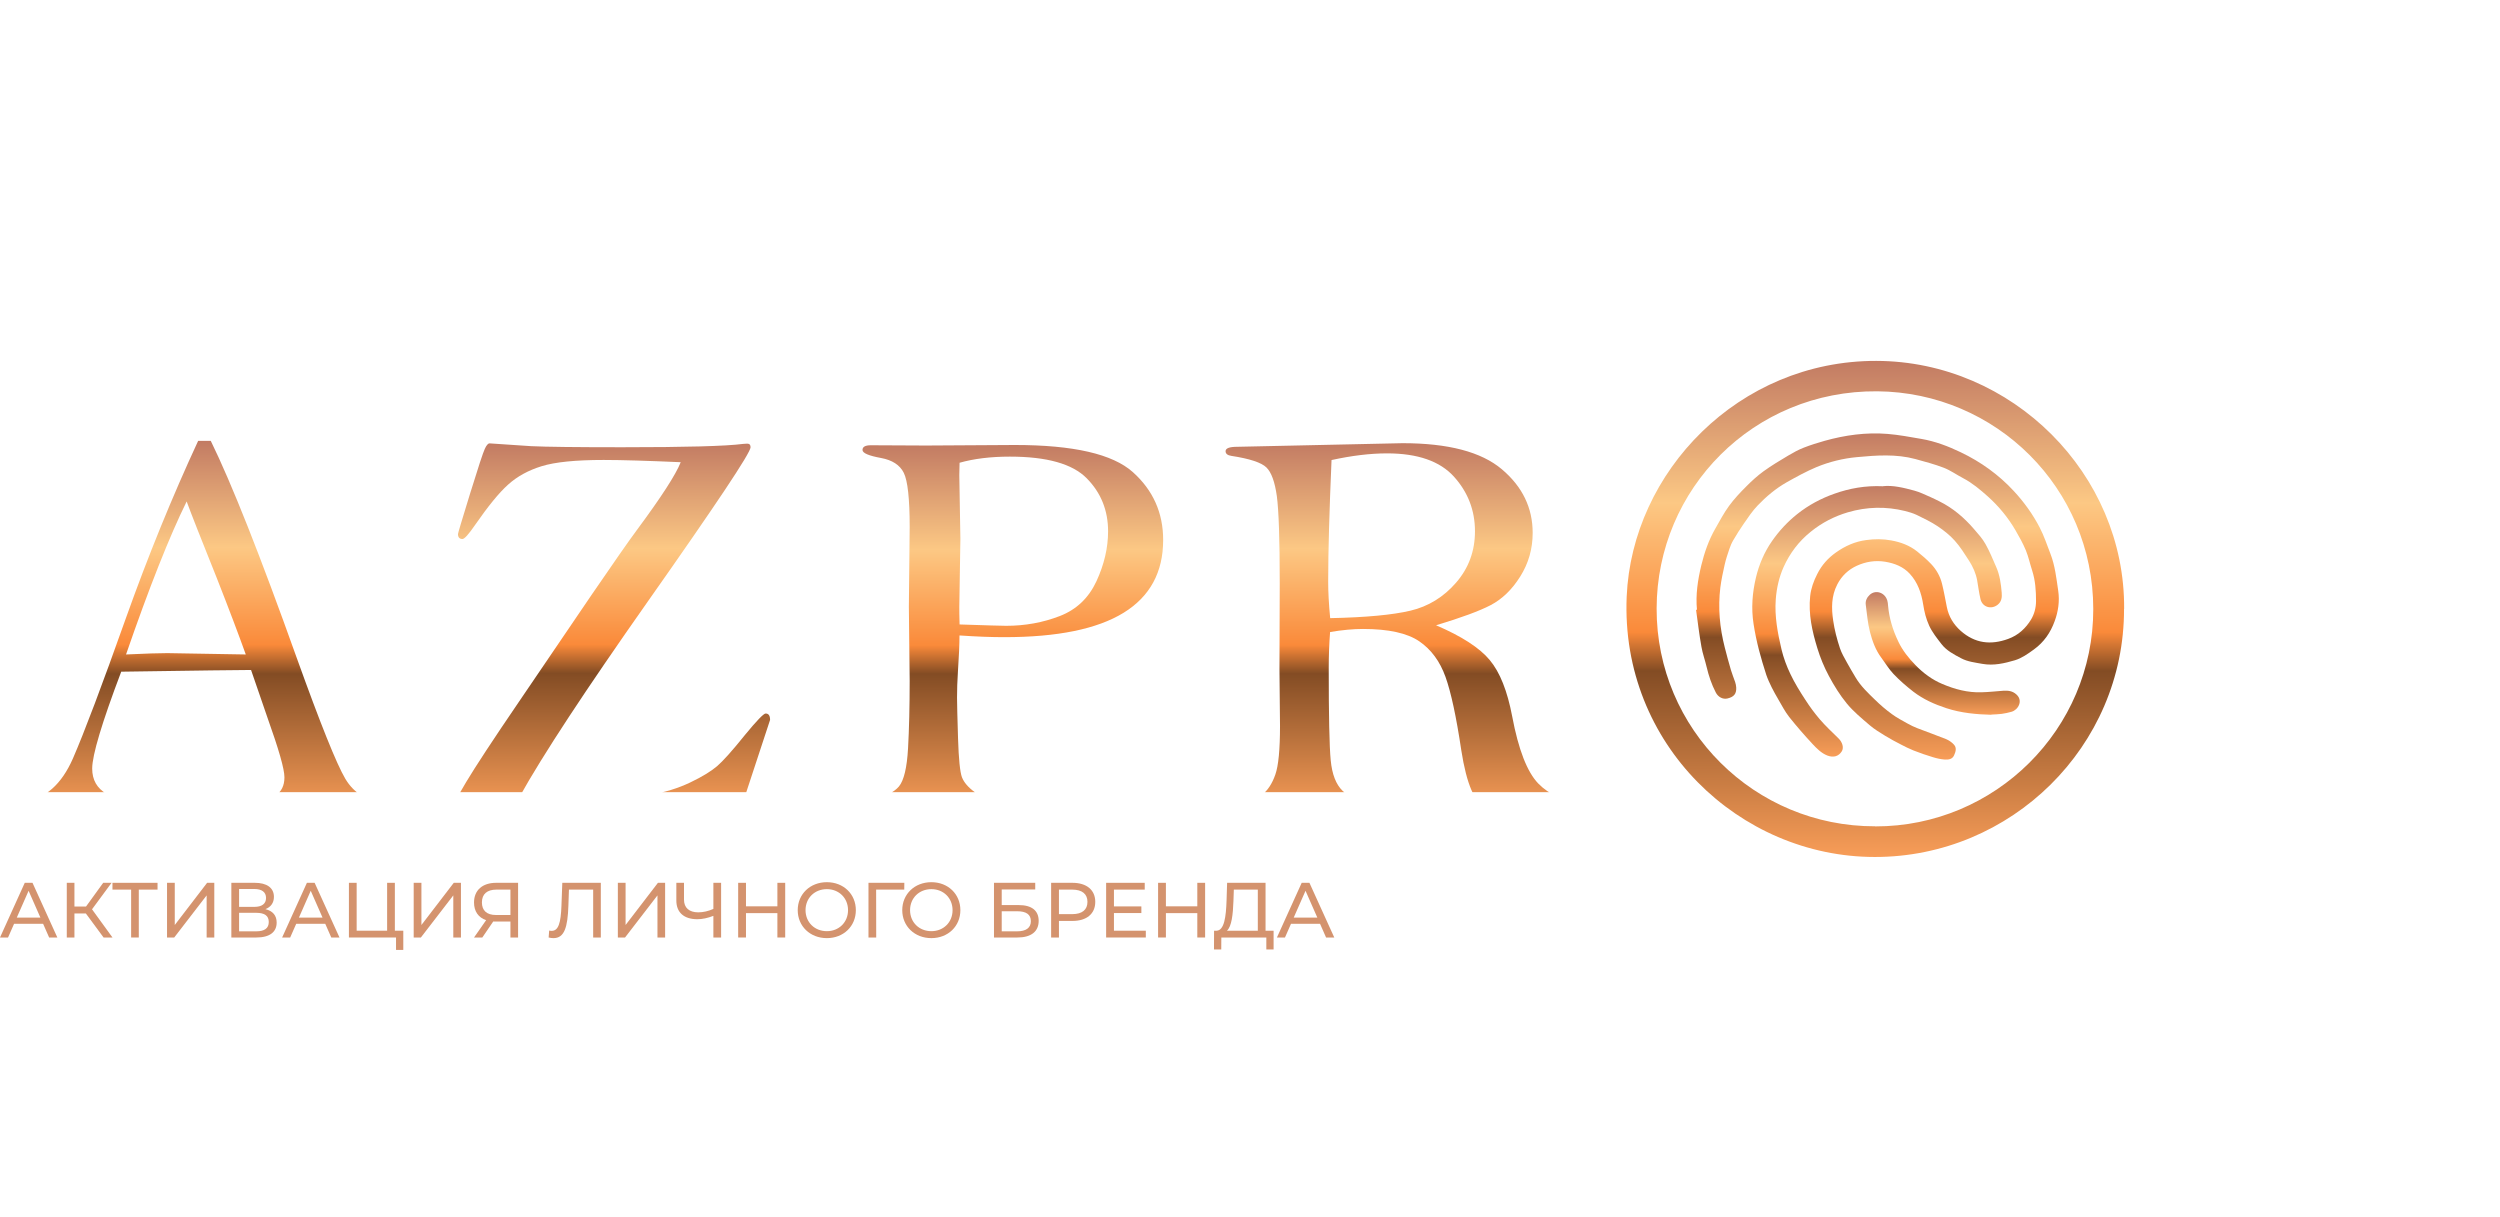 <?xml version="1.0" encoding="UTF-8"?> <svg xmlns="http://www.w3.org/2000/svg" width="448" height="218" viewBox="0 0 448 218" fill="none"> <path d="M380.627 109.114C380.676 133.815 360.325 153.605 335.95 153.572C311.738 153.556 290.389 133.391 291.501 106.928C292.45 84.56 311.558 64.623 336.228 64.672C360.571 64.721 380.824 84.936 380.644 109.098L380.627 109.114ZM336.048 148.091C357.511 148.123 375.147 130.699 375.114 109.13C375.098 87.448 357.659 70.301 336.408 70.121C314.241 69.942 296.916 87.579 296.867 109.033C296.818 130.699 314.421 148.123 336.032 148.074L336.048 148.091Z" fill="url(#paint0_linear_1105_10)"></path> <path d="M304.098 109.294C303.836 106.585 304.245 103.926 304.867 101.332C305.423 99.031 306.208 96.764 307.403 94.692C308.188 93.321 308.924 91.918 309.856 90.646C310.773 89.389 311.852 88.247 312.965 87.138C313.914 86.175 314.944 85.245 316.04 84.446C317.464 83.418 318.969 82.521 320.474 81.624C321.357 81.101 322.273 80.596 323.238 80.22C324.449 79.747 325.709 79.356 326.968 78.997C330.649 77.969 334.412 77.447 338.24 77.757C340.269 77.92 342.297 78.312 344.309 78.654C346.796 79.078 349.135 79.976 351.377 81.052C354.959 82.766 358.166 85.066 360.882 88.003C362.714 89.977 364.268 92.147 365.511 94.529C366.297 96.03 366.82 97.661 367.442 99.244C368.26 101.365 368.505 103.632 368.832 105.867C369.11 107.744 368.832 109.587 368.194 111.317C367.458 113.34 366.28 115.085 364.464 116.391C363.385 117.174 362.305 117.941 361.078 118.316C359.197 118.87 357.266 119.327 355.254 118.968C353.945 118.724 352.62 118.593 351.426 117.957C350.133 117.272 348.808 116.586 347.909 115.412C347.107 114.368 346.256 113.307 345.716 112.132C345.16 110.941 344.833 109.62 344.637 108.331C344.309 106.259 343.655 104.367 342.232 102.817C341.054 101.544 339.516 100.94 337.815 100.663C336.048 100.369 334.314 100.663 332.743 101.381C331.238 102.066 330.028 103.192 329.242 104.725C328.163 106.814 328.179 108.967 328.506 111.202C328.752 112.899 329.177 114.547 329.717 116.162C330.011 117.043 330.502 117.875 330.96 118.707C331.451 119.621 332.007 120.518 332.531 121.416C333.447 122.966 334.756 124.189 336.032 125.429C336.964 126.343 337.962 127.191 339.009 127.958C339.892 128.61 340.89 129.133 341.856 129.671C342.412 129.981 342.984 130.258 343.573 130.487C345.291 131.156 347.025 131.759 348.726 132.444C349.234 132.657 349.741 132.999 350.117 133.407C350.69 133.994 350.461 134.712 350.166 135.365C349.855 136.066 349.168 136.148 348.53 136.115C347.81 136.066 347.074 135.903 346.387 135.691C345.209 135.332 344.048 134.941 342.903 134.484C342.117 134.174 341.348 133.782 340.596 133.391C339.647 132.901 338.698 132.396 337.798 131.841C336.85 131.254 335.868 130.666 335.017 129.932C333.594 128.708 332.122 127.501 330.944 126.065C329.7 124.548 328.653 122.851 327.721 121.106C326.87 119.523 326.183 117.843 325.66 116.13C324.744 113.111 324.04 110.028 324.384 106.814C324.531 105.427 325.005 104.138 325.643 102.882C326.445 101.267 327.59 99.994 329.03 98.983C330.649 97.841 332.416 97.041 334.412 96.78C335.933 96.568 337.438 96.568 338.927 96.845C340.612 97.155 342.215 97.743 343.573 98.836C344.44 99.521 345.275 100.255 346.044 101.055C346.992 102.05 347.679 103.257 348.007 104.595C348.35 105.982 348.596 107.385 348.874 108.788C349.217 110.501 350.084 111.92 351.377 113.062C353.896 115.281 356.71 115.64 359.851 114.498C361.7 113.829 363.008 112.589 363.974 111.007C364.546 110.044 364.857 108.902 364.857 107.727C364.857 105.867 364.742 104.04 364.17 102.262C363.777 101.055 363.515 99.815 363.041 98.64C362.518 97.384 361.847 96.176 361.16 95.002C359.835 92.734 358.182 90.727 356.219 88.965C354.845 87.742 353.438 86.551 351.786 85.686C350.624 85.082 349.544 84.299 348.334 83.826C346.682 83.19 344.947 82.733 343.23 82.26C339.778 81.33 336.261 81.591 332.776 81.917C330.289 82.146 327.819 82.749 325.496 83.712C323.68 84.479 321.93 85.441 320.212 86.404C318.232 87.529 316.498 88.981 314.944 90.613C314.012 91.592 313.243 92.75 312.474 93.86C311.803 94.806 311.198 95.801 310.609 96.796C310.315 97.286 310.085 97.824 309.906 98.363C309.595 99.276 309.284 100.206 309.071 101.136C308.76 102.507 308.466 103.877 308.286 105.264C307.844 108.886 308.171 112.475 309.071 115.999C309.415 117.37 309.791 118.724 310.184 120.078C310.396 120.796 310.691 121.497 310.936 122.215C311.034 122.525 311.116 122.868 311.132 123.21C311.182 124.336 310.723 124.891 309.562 125.168C308.744 125.364 307.893 124.923 307.468 124.091C306.715 122.639 306.208 121.122 305.832 119.539C305.554 118.332 305.112 117.141 304.9 115.917C304.507 113.715 304.245 111.496 303.934 109.277C304 109.277 304.082 109.277 304.147 109.261L304.098 109.294Z" fill="url(#paint1_linear_1105_10)"></path> <path d="M337.455 87.122C339.189 86.926 341.136 87.399 343.05 87.921C344.031 88.182 344.964 88.655 345.913 89.063C346.453 89.292 346.976 89.569 347.516 89.83C349.97 91.037 351.998 92.783 353.765 94.839C354.501 95.687 355.27 96.535 355.81 97.514C356.546 98.82 357.103 100.206 357.708 101.577C358.362 103.045 358.575 104.628 358.706 106.21C358.771 107.01 358.706 107.793 357.986 108.364C356.841 109.277 355.254 108.804 354.91 107.385C354.649 106.275 354.501 105.117 354.305 103.991C354.076 102.735 353.553 101.577 352.866 100.5C352.064 99.26 351.279 97.987 350.297 96.894C349.414 95.899 348.334 95.051 347.221 94.3C346.044 93.517 344.751 92.897 343.475 92.277C342.821 91.967 342.101 91.755 341.398 91.576C337.962 90.727 334.527 90.809 331.14 91.804C328.719 92.522 326.494 93.664 324.498 95.279C322.339 97.008 320.736 99.146 319.623 101.609C318.805 103.437 318.363 105.411 318.216 107.417C317.987 110.468 318.56 113.438 319.247 116.374C319.607 117.892 320.163 119.376 320.834 120.779C321.603 122.395 322.551 123.928 323.533 125.429C324.318 126.653 325.202 127.844 326.151 128.953C327.165 130.128 328.326 131.205 329.439 132.298C330.175 133.016 330.453 133.994 330.044 134.647C329.471 135.544 328.572 135.805 327.476 135.398C326.38 134.973 325.578 134.141 324.809 133.326C323.353 131.759 321.946 130.144 320.621 128.48C319.852 127.501 319.28 126.359 318.642 125.282C318.233 124.581 317.84 123.879 317.48 123.161C317.12 122.427 316.777 121.693 316.515 120.926C315.55 117.941 314.715 114.939 314.241 111.822C313.799 109 314.012 106.226 314.666 103.486C315.222 101.153 316.171 98.934 317.545 96.96C318.821 95.132 320.327 93.501 322.077 92.114C324.089 90.515 326.314 89.324 328.719 88.476C331.435 87.513 334.248 86.991 337.439 87.138L337.455 87.122Z" fill="url(#paint2_linear_1105_10)"></path> <path d="M356.824 128.088C354.207 128.023 351.458 127.778 348.808 126.914C346.698 126.229 344.653 125.315 342.886 123.961C341.626 122.982 340.399 121.921 339.303 120.763C338.485 119.898 337.864 118.838 337.144 117.875C336.097 116.489 335.524 114.873 335.099 113.242C334.69 111.659 334.559 110.012 334.346 108.38C334.248 107.662 334.559 107.042 335.083 106.569C336.146 105.623 337.798 106.194 338.207 107.63C338.289 107.907 338.322 108.217 338.338 108.511C338.534 110.795 339.205 112.948 340.187 114.988C340.939 116.57 342.019 117.924 343.246 119.181C344.653 120.633 346.24 121.807 348.072 122.574C350.297 123.52 352.62 124.14 355.074 124.059C356.383 124.026 357.691 123.879 359 123.781C359.851 123.732 360.636 123.814 361.323 124.434C362.616 125.576 361.634 127.224 360.472 127.55C359.9 127.713 359.311 127.844 358.722 127.925C358.149 128.007 357.577 128.007 356.841 128.056L356.824 128.088Z" fill="url(#paint3_linear_1105_10)"></path> <path d="M8.806 168L7.728 165.55H2.52L1.442 168H0L4.438 158.2H5.824L10.276 168H8.806ZM3.01 164.43H7.238L5.124 159.628L3.01 164.43Z" fill="#D4936E"></path> <path d="M18.561 168L15.383 163.688H13.339V168H11.967V158.2H13.339V162.456H15.411L18.491 158.2H19.989L16.489 162.946L20.157 168H18.561Z" fill="#D4936E"></path> <path d="M28.231 158.2V159.418H24.871V168H23.499V159.418H20.153V158.2H28.231Z" fill="#D4936E"></path> <path d="M29.932 168V158.2H31.318V165.76L37.114 158.2H38.402V168H37.03V160.454L31.22 168H29.932Z" fill="#D4936E"></path> <path d="M47.562 162.918C48.878 163.24 49.578 164.052 49.578 165.326C49.578 167.006 48.346 168 45.938 168H41.458V158.2H45.672C47.8 158.2 49.088 159.082 49.088 160.72C49.088 161.798 48.514 162.554 47.562 162.918ZM42.844 159.306V162.512H45.574C46.918 162.512 47.674 161.966 47.674 160.916C47.674 159.866 46.918 159.306 45.574 159.306H42.844ZM45.91 166.894C47.38 166.894 48.164 166.362 48.164 165.214C48.164 164.08 47.38 163.576 45.91 163.576H42.844V166.894H45.91Z" fill="#D4936E"></path> <path d="M59.365 168L58.287 165.55H53.079L52.001 168H50.559L54.997 158.2H56.383L60.835 168H59.365ZM53.569 164.43H57.797L55.683 159.628L53.569 164.43Z" fill="#D4936E"></path> <path d="M70.758 166.782H72.27V170.226H70.968V168H62.526V158.2H63.912V166.782H69.372V158.2H70.758V166.782Z" fill="#D4936E"></path> <path d="M74.133 168V158.2H75.519V165.76L81.315 158.2H82.603V168H81.231V160.454L75.421 168H74.133Z" fill="#D4936E"></path> <path d="M88.907 158.2H92.841V168H91.469V165.144H88.767C88.641 165.144 88.515 165.144 88.389 165.13L86.429 168H84.945L87.115 164.892C85.729 164.43 84.945 163.31 84.945 161.728C84.945 159.488 86.499 158.2 88.907 158.2ZM86.359 161.714C86.359 163.156 87.213 163.968 88.879 163.968H91.469V159.418H88.963C87.297 159.418 86.359 160.202 86.359 161.714Z" fill="#D4936E"></path> <path d="M100.765 158.2H107.667V168H106.295V159.418H101.955L101.857 162.288C101.731 166.18 101.129 168.112 99.197 168.112C98.917 168.112 98.651 168.084 98.315 168L98.413 166.754C98.581 166.796 98.707 166.81 98.861 166.81C100.079 166.81 100.499 165.368 100.611 162.33L100.765 158.2Z" fill="#D4936E"></path> <path d="M110.719 168V158.2H112.105V165.76L117.901 158.2H119.189V168H117.817V160.454L112.007 168H110.719Z" fill="#D4936E"></path> <path d="M127.837 158.2H129.223V168H127.837V164.122C126.829 164.514 125.849 164.724 124.967 164.724C122.573 164.724 121.201 163.52 121.201 161.378V158.2H122.573V161.224C122.573 162.68 123.511 163.492 125.121 163.492C126.003 163.492 126.941 163.282 127.837 162.876V158.2Z" fill="#D4936E"></path> <path d="M139.308 158.2H140.708V168H139.308V163.632H133.68V168H132.28V158.2H133.68V162.414H139.308V158.2Z" fill="#D4936E"></path> <path d="M148.174 168.112C145.164 168.112 142.952 165.97 142.952 163.1C142.952 160.23 145.164 158.088 148.174 158.088C151.156 158.088 153.368 160.216 153.368 163.1C153.368 165.984 151.156 168.112 148.174 168.112ZM148.174 166.866C150.344 166.866 151.968 165.27 151.968 163.1C151.968 160.93 150.344 159.334 148.174 159.334C145.976 159.334 144.352 160.93 144.352 163.1C144.352 165.27 145.976 166.866 148.174 166.866Z" fill="#D4936E"></path> <path d="M162.057 158.2L162.043 159.418H157.003L157.017 168H155.631V158.2H162.057Z" fill="#D4936E"></path> <path d="M166.905 168.112C163.895 168.112 161.683 165.97 161.683 163.1C161.683 160.23 163.895 158.088 166.905 158.088C169.887 158.088 172.099 160.216 172.099 163.1C172.099 165.984 169.887 168.112 166.905 168.112ZM166.905 166.866C169.075 166.866 170.699 165.27 170.699 163.1C170.699 160.93 169.075 159.334 166.905 159.334C164.707 159.334 163.083 160.93 163.083 163.1C163.083 165.27 164.707 166.866 166.905 166.866Z" fill="#D4936E"></path> <path d="M178.122 168V158.2H185.514V159.39H179.508V162.19H182.56C184.898 162.19 186.13 163.184 186.13 165.018C186.13 166.936 184.772 168 182.322 168H178.122ZM179.508 166.894H182.266C183.876 166.894 184.73 166.264 184.73 165.074C184.73 163.87 183.904 163.296 182.266 163.296H179.508V166.894Z" fill="#D4936E"></path> <path d="M192.184 158.2C194.732 158.2 196.272 159.488 196.272 161.616C196.272 163.744 194.732 165.032 192.184 165.032H189.762V168H188.362V158.2H192.184ZM192.142 163.814C193.934 163.814 194.872 163.016 194.872 161.616C194.872 160.216 193.934 159.418 192.142 159.418H189.762V163.814H192.142Z" fill="#D4936E"></path> <path d="M199.619 166.782H205.331V168H198.219V158.2H205.135V159.418H199.619V162.428H204.533V163.618H199.619V166.782Z" fill="#D4936E"></path> <path d="M214.558 158.2H215.958V168H214.558V163.632H208.93V168H207.53V158.2H208.93V162.414H214.558V158.2Z" fill="#D4936E"></path> <path d="M226.787 166.782H228.229V170.142H226.927V168H218.863L218.849 170.142H217.547L217.561 166.782H218.037C219.381 166.698 219.703 164.332 219.801 161.35L219.899 158.2H226.787V166.782ZM221.033 161.476C220.949 163.87 220.711 166.026 219.871 166.782H225.401V159.418H221.103L221.033 161.476Z" fill="#D4936E"></path> <path d="M237.632 168L236.554 165.55H231.346L230.268 168H228.826L233.264 158.2H234.65L239.102 168H237.632ZM231.836 164.43H236.064L233.95 159.628L231.836 164.43Z" fill="#D4936E"></path> <g clip-path="url(#clip0_1105_10)"> <g filter="url(#filter0_d_1105_10)"> <path d="M35.461 75H37.769C41.492 82.592 46.63 95.562 53.182 113.911C57.408 125.67 60.302 132.89 61.879 135.555C63.456 138.22 65.976 139.706 69.455 139.997C70.561 140.094 71.114 140.466 71.114 141.095C71.114 141.564 70.837 141.79 70.268 141.79L69.569 141.742C66.496 141.483 62.595 141.338 57.864 141.338C50.597 141.338 45.931 141.451 43.85 141.693C42.809 141.693 42.305 141.402 42.305 140.805C42.305 140.369 42.696 140.11 43.46 140.013C46.288 139.755 48.255 139.27 49.345 138.576C50.434 137.881 50.971 136.783 50.971 135.297C50.971 133.811 49.963 130.306 47.93 124.604L44.988 116.059C43.248 116.059 35.493 116.156 21.723 116.366C18.244 125.541 16.521 131.339 16.521 133.73C16.521 135.765 17.383 137.267 19.09 138.253C20.813 139.238 22.504 139.771 24.162 139.868C25.397 139.965 26.015 140.336 26.015 140.982C26.015 141.241 25.82 141.483 25.414 141.709C20.081 141.483 16.862 141.354 15.757 141.354C10.148 141.354 6.392 141.419 4.458 141.548C3.385 141.548 2.865 141.241 2.865 140.659C2.865 140.126 3.336 139.803 4.263 139.658C8.099 139.157 11.026 136.573 13.074 131.905C15.106 127.237 18.277 118.838 22.585 106.707C26.519 95.675 30.828 85.095 35.51 75H35.461ZM33.461 85.838C30.356 92.138 26.731 101.28 22.585 113.281C26.015 113.12 28.486 113.039 29.982 113.039L44.045 113.281C42.809 109.841 41.086 105.27 38.842 99.568C36.111 92.768 34.307 88.197 33.445 85.854L33.461 85.838Z" fill="url(#paint4_linear_1105_10)"></path> </g> <g filter="url(#filter1_d_1105_10)"> <path d="M132.665 141.112L130.568 141.257C100.15 141.257 84.51 141.289 83.648 141.354C82.413 141.354 81.665 141.322 81.421 141.241C81.177 141.16 81.047 140.95 81.047 140.611C81.145 140.239 81.974 138.753 83.551 136.121C85.128 133.488 88.266 128.69 93.013 121.729L106.019 102.588C109.986 96.79 112.701 92.897 114.18 90.91C118.521 85.047 121.122 81.025 121.984 78.828C116.082 78.57 111.481 78.424 108.181 78.424C103.174 78.424 99.483 78.796 97.077 79.539C94.671 80.282 92.671 81.38 91.046 82.85C89.42 84.304 87.453 86.727 85.112 90.103C83.974 91.766 83.226 92.59 82.868 92.59C82.332 92.59 82.071 92.283 82.071 91.701C82.071 91.54 82.803 89.117 84.25 84.417C85.697 79.733 86.575 77.067 86.884 76.421C87.176 75.775 87.469 75.452 87.729 75.452L95.191 75.953C97.857 76.082 103.287 76.147 111.497 76.147C122.861 76.147 130.096 75.953 133.153 75.549C133.494 75.517 133.738 75.501 133.9 75.501C134.307 75.501 134.502 75.711 134.502 76.147C134.502 77.148 128.357 86.355 116.066 103.816C104.913 119.677 97.24 131.339 93.078 138.834C97.874 139.028 101.971 139.125 105.368 139.125C110.067 139.125 113.757 138.899 116.44 138.446C119.122 137.994 121.528 137.251 123.691 136.217C125.853 135.184 127.446 134.198 128.487 133.31C129.527 132.422 131.218 130.548 133.51 127.689C135.607 125.137 136.843 123.861 137.201 123.861C137.737 123.861 137.997 124.249 137.997 125.008L132.697 141.112H132.665Z" fill="url(#paint5_linear_1105_10)"></path> </g> <g filter="url(#filter2_d_1105_10)"> <path d="M171.94 109.889C171.94 111.375 171.842 113.62 171.647 116.592C171.55 118.046 171.501 119.532 171.501 121.018C171.501 122.149 171.566 124.572 171.68 128.303C171.793 132.034 172.037 134.36 172.379 135.281C172.736 136.201 173.501 137.106 174.687 137.962C175.874 138.818 177.142 139.286 178.508 139.351C180.036 139.448 180.816 139.803 180.816 140.401C180.816 140.869 180.589 141.144 180.117 141.225C179.646 141.305 177.89 141.354 174.817 141.354L161.064 141.305C157.194 141.305 155.13 141.241 154.886 141.128C154.642 141.015 154.512 140.789 154.512 140.449C154.512 139.916 155.146 139.529 156.414 139.254C158.641 138.753 160.202 137.978 161.096 136.928C161.974 135.862 162.527 133.585 162.722 130.096C162.917 126.607 163.014 122.569 163.014 117.998L162.868 104.736L163.014 90.442C163.014 85.37 162.657 82.139 161.958 80.734C161.259 79.329 159.893 78.44 157.861 78.069C155.666 77.665 154.56 77.197 154.56 76.631C154.56 76.066 155.064 75.791 156.056 75.791L165.957 75.84L181.873 75.743C192.343 75.743 199.383 77.358 203.008 80.605C206.633 83.852 208.438 87.906 208.438 92.768C208.438 98.55 206.064 102.911 201.333 105.819C196.602 108.726 189.482 110.18 179.971 110.18C177.662 110.18 174.996 110.083 171.972 109.873L171.94 109.889ZM171.94 107.902C176.85 108.064 179.63 108.145 180.296 108.145C183.694 108.145 186.897 107.563 189.904 106.4C192.912 105.237 195.091 103.154 196.489 100.149C197.871 97.145 198.57 94.157 198.57 91.217C198.57 87.486 197.302 84.304 194.749 81.719C192.197 79.119 187.596 77.827 180.963 77.827C177.532 77.827 174.525 78.198 171.956 78.925C171.924 80.12 171.907 80.863 171.907 81.154L172.102 92.574L171.907 104.736C171.907 105.334 171.907 106.384 171.956 107.918L171.94 107.902Z" fill="url(#paint6_linear_1105_10)"></path> </g> <g filter="url(#filter3_d_1105_10)"> <path d="M257.308 108.032C261.941 110.018 265.16 112.102 266.965 114.283C268.786 116.463 270.119 119.823 270.981 124.362C272.102 130.322 273.663 134.328 275.646 136.395C277.646 138.447 280.247 139.545 283.466 139.674C284.361 139.739 284.816 140.062 284.816 140.643C284.816 141.225 284.295 141.515 283.271 141.515C273.939 141.515 268.266 141.209 266.282 140.595C264.299 139.981 262.819 136.589 261.86 130.435C260.966 124.442 260.023 120.049 259.031 117.287C258.04 114.525 256.479 112.393 254.333 110.923C252.187 109.453 248.822 108.71 244.253 108.71C242.514 108.71 240.546 108.888 238.352 109.259C238.189 111.343 238.108 113.507 238.108 115.752C238.108 124.249 238.222 129.757 238.465 132.26C238.709 134.764 239.408 136.573 240.595 137.72C241.782 138.866 243.749 139.464 246.513 139.529C247.716 139.561 248.318 139.852 248.318 140.401C248.318 141.047 247.586 141.37 246.123 141.37H221.363C219.932 141.37 219.217 141.047 219.217 140.401C219.217 139.819 219.786 139.529 220.924 139.529C223.46 139.529 225.216 139.141 226.207 138.382C227.183 137.623 227.963 136.444 228.532 134.828C229.101 133.229 229.378 130.322 229.378 126.106L229.28 115.979L229.329 100.537C229.329 92.655 229.15 87.437 228.809 84.901C228.451 82.349 227.833 80.637 226.939 79.765C226.045 78.893 223.948 78.198 220.68 77.698C219.981 77.601 219.623 77.31 219.623 76.858C219.623 76.325 220.322 76.066 221.72 76.066L251.341 75.42C259.503 75.42 265.437 76.971 269.127 80.088C272.818 83.205 274.655 87.001 274.655 91.508C274.655 94.351 273.907 96.951 272.427 99.309C270.948 101.668 269.176 103.364 267.144 104.43C265.112 105.496 261.844 106.691 257.34 108.048L257.308 108.032ZM238.352 106.772C244.757 106.643 249.553 106.19 252.756 105.431C255.959 104.672 258.69 102.992 260.933 100.408C263.177 97.823 264.315 94.754 264.315 91.217C264.315 87.47 263.063 84.207 260.559 81.429C258.056 78.65 254.056 77.245 248.561 77.245C245.554 77.245 242.237 77.649 238.612 78.441C238.222 87.55 238.01 94.803 238.01 100.214C238.01 102.071 238.124 104.252 238.368 106.772H238.352Z" fill="url(#paint7_linear_1105_10)"></path> </g> </g> <defs> <filter id="filter0_d_1105_10" x="-1.135" y="75" width="76.249" height="74.79" filterUnits="userSpaceOnUse" color-interpolation-filters="sRGB"> <feFlood flood-opacity="0" result="BackgroundImageFix"></feFlood> <feColorMatrix in="SourceAlpha" type="matrix" values="0 0 0 0 0 0 0 0 0 0 0 0 0 0 0 0 0 0 127 0" result="hardAlpha"></feColorMatrix> <feOffset dy="4"></feOffset> <feGaussianBlur stdDeviation="2"></feGaussianBlur> <feComposite in2="hardAlpha" operator="out"></feComposite> <feColorMatrix type="matrix" values="0 0 0 0 0 0 0 0 0 0 0 0 0 0 0 0 0 0 0.25 0"></feColorMatrix> <feBlend mode="normal" in2="BackgroundImageFix" result="effect1_dropShadow_1105_10"></feBlend> <feBlend mode="normal" in="SourceGraphic" in2="effect1_dropShadow_1105_10" result="shape"></feBlend> </filter> <filter id="filter1_d_1105_10" x="77.047" y="75.452" width="64.95" height="73.902" filterUnits="userSpaceOnUse" color-interpolation-filters="sRGB"> <feFlood flood-opacity="0" result="BackgroundImageFix"></feFlood> <feColorMatrix in="SourceAlpha" type="matrix" values="0 0 0 0 0 0 0 0 0 0 0 0 0 0 0 0 0 0 127 0" result="hardAlpha"></feColorMatrix> <feOffset dy="4"></feOffset> <feGaussianBlur stdDeviation="2"></feGaussianBlur> <feComposite in2="hardAlpha" operator="out"></feComposite> <feColorMatrix type="matrix" values="0 0 0 0 0 0 0 0 0 0 0 0 0 0 0 0 0 0 0.25 0"></feColorMatrix> <feBlend mode="normal" in2="BackgroundImageFix" result="effect1_dropShadow_1105_10"></feBlend> <feBlend mode="normal" in="SourceGraphic" in2="effect1_dropShadow_1105_10" result="shape"></feBlend> </filter> <filter id="filter2_d_1105_10" x="150.512" y="75.743" width="61.926" height="73.611" filterUnits="userSpaceOnUse" color-interpolation-filters="sRGB"> <feFlood flood-opacity="0" result="BackgroundImageFix"></feFlood> <feColorMatrix in="SourceAlpha" type="matrix" values="0 0 0 0 0 0 0 0 0 0 0 0 0 0 0 0 0 0 127 0" result="hardAlpha"></feColorMatrix> <feOffset dy="4"></feOffset> <feGaussianBlur stdDeviation="2"></feGaussianBlur> <feComposite in2="hardAlpha" operator="out"></feComposite> <feColorMatrix type="matrix" values="0 0 0 0 0 0 0 0 0 0 0 0 0 0 0 0 0 0 0.25 0"></feColorMatrix> <feBlend mode="normal" in2="BackgroundImageFix" result="effect1_dropShadow_1105_10"></feBlend> <feBlend mode="normal" in="SourceGraphic" in2="effect1_dropShadow_1105_10" result="shape"></feBlend> </filter> <filter id="filter3_d_1105_10" x="215.217" y="75.42" width="73.599" height="74.096" filterUnits="userSpaceOnUse" color-interpolation-filters="sRGB"> <feFlood flood-opacity="0" result="BackgroundImageFix"></feFlood> <feColorMatrix in="SourceAlpha" type="matrix" values="0 0 0 0 0 0 0 0 0 0 0 0 0 0 0 0 0 0 127 0" result="hardAlpha"></feColorMatrix> <feOffset dy="4"></feOffset> <feGaussianBlur stdDeviation="2"></feGaussianBlur> <feComposite in2="hardAlpha" operator="out"></feComposite> <feColorMatrix type="matrix" values="0 0 0 0 0 0 0 0 0 0 0 0 0 0 0 0 0 0 0.25 0"></feColorMatrix> <feBlend mode="normal" in2="BackgroundImageFix" result="effect1_dropShadow_1105_10"></feBlend> <feBlend mode="normal" in="SourceGraphic" in2="effect1_dropShadow_1105_10" result="shape"></feBlend> </filter> <linearGradient id="paint0_linear_1105_10" x1="336.052" y1="64.672" x2="336.052" y2="153.572" gradientUnits="userSpaceOnUse"> <stop stop-color="#C27B63"></stop> <stop offset="0.286" stop-color="#FCC884"></stop> <stop offset="0.547" stop-color="#FA8A3A"></stop> <stop offset="0.625" stop-color="#834C24"></stop> <stop offset="1" stop-color="#F89D58"></stop> <stop offset="1" stop-color="#F89D58"></stop> </linearGradient> <linearGradient id="paint1_linear_1105_10" x1="336.437" y1="77.668" x2="336.437" y2="136.121" gradientUnits="userSpaceOnUse"> <stop stop-color="#C27B63"></stop> <stop offset="0.286" stop-color="#FCC884"></stop> <stop offset="0.547" stop-color="#FA8A3A"></stop> <stop offset="0.625" stop-color="#834C24"></stop> <stop offset="1" stop-color="#F89D58"></stop> <stop offset="1" stop-color="#F89D58"></stop> </linearGradient> <linearGradient id="paint2_linear_1105_10" x1="336.367" y1="87.076" x2="336.367" y2="135.585" gradientUnits="userSpaceOnUse"> <stop stop-color="#C27B63"></stop> <stop offset="0.286" stop-color="#FCC884"></stop> <stop offset="0.547" stop-color="#FA8A3A"></stop> <stop offset="0.625" stop-color="#834C24"></stop> <stop offset="1" stop-color="#F89D58"></stop> <stop offset="1" stop-color="#F89D58"></stop> </linearGradient> <linearGradient id="paint3_linear_1105_10" x1="348.132" y1="106.104" x2="348.132" y2="128.088" gradientUnits="userSpaceOnUse"> <stop stop-color="#C27B63"></stop> <stop offset="0.286" stop-color="#FCC884"></stop> <stop offset="0.547" stop-color="#FA8A3A"></stop> <stop offset="0.625" stop-color="#834C24"></stop> <stop offset="1" stop-color="#F89D58"></stop> <stop offset="1" stop-color="#F89D58"></stop> </linearGradient> <linearGradient id="paint4_linear_1105_10" x1="36.989" y1="75" x2="36.989" y2="141.79" gradientUnits="userSpaceOnUse"> <stop stop-color="#C27B63"></stop> <stop offset="0.286" stop-color="#FCC884"></stop> <stop offset="0.547" stop-color="#FA8A3A"></stop> <stop offset="0.625" stop-color="#834C24"></stop> <stop offset="1" stop-color="#F89D58"></stop> <stop offset="1" stop-color="#F89D58"></stop> </linearGradient> <linearGradient id="paint5_linear_1105_10" x1="109.522" y1="75.452" x2="109.522" y2="141.354" gradientUnits="userSpaceOnUse"> <stop stop-color="#C27B63"></stop> <stop offset="0.286" stop-color="#FCC884"></stop> <stop offset="0.547" stop-color="#FA8A3A"></stop> <stop offset="0.625" stop-color="#834C24"></stop> <stop offset="1" stop-color="#F89D58"></stop> <stop offset="1" stop-color="#F89D58"></stop> </linearGradient> <linearGradient id="paint6_linear_1105_10" x1="181.475" y1="75.743" x2="181.475" y2="141.354" gradientUnits="userSpaceOnUse"> <stop stop-color="#C27B63"></stop> <stop offset="0.286" stop-color="#FCC884"></stop> <stop offset="0.547" stop-color="#FA8A3A"></stop> <stop offset="0.625" stop-color="#834C24"></stop> <stop offset="1" stop-color="#F89D58"></stop> <stop offset="1" stop-color="#F89D58"></stop> </linearGradient> <linearGradient id="paint7_linear_1105_10" x1="252.016" y1="75.42" x2="252.016" y2="141.515" gradientUnits="userSpaceOnUse"> <stop stop-color="#C27B63"></stop> <stop offset="0.286" stop-color="#FCC884"></stop> <stop offset="0.547" stop-color="#FA8A3A"></stop> <stop offset="0.625" stop-color="#834C24"></stop> <stop offset="1" stop-color="#F89D58"></stop> <stop offset="1" stop-color="#F89D58"></stop> </linearGradient> <clipPath id="clip0_1105_10"> <rect width="302" height="67" fill="white" transform="translate(2.832 75)"></rect> </clipPath> </defs> </svg> 